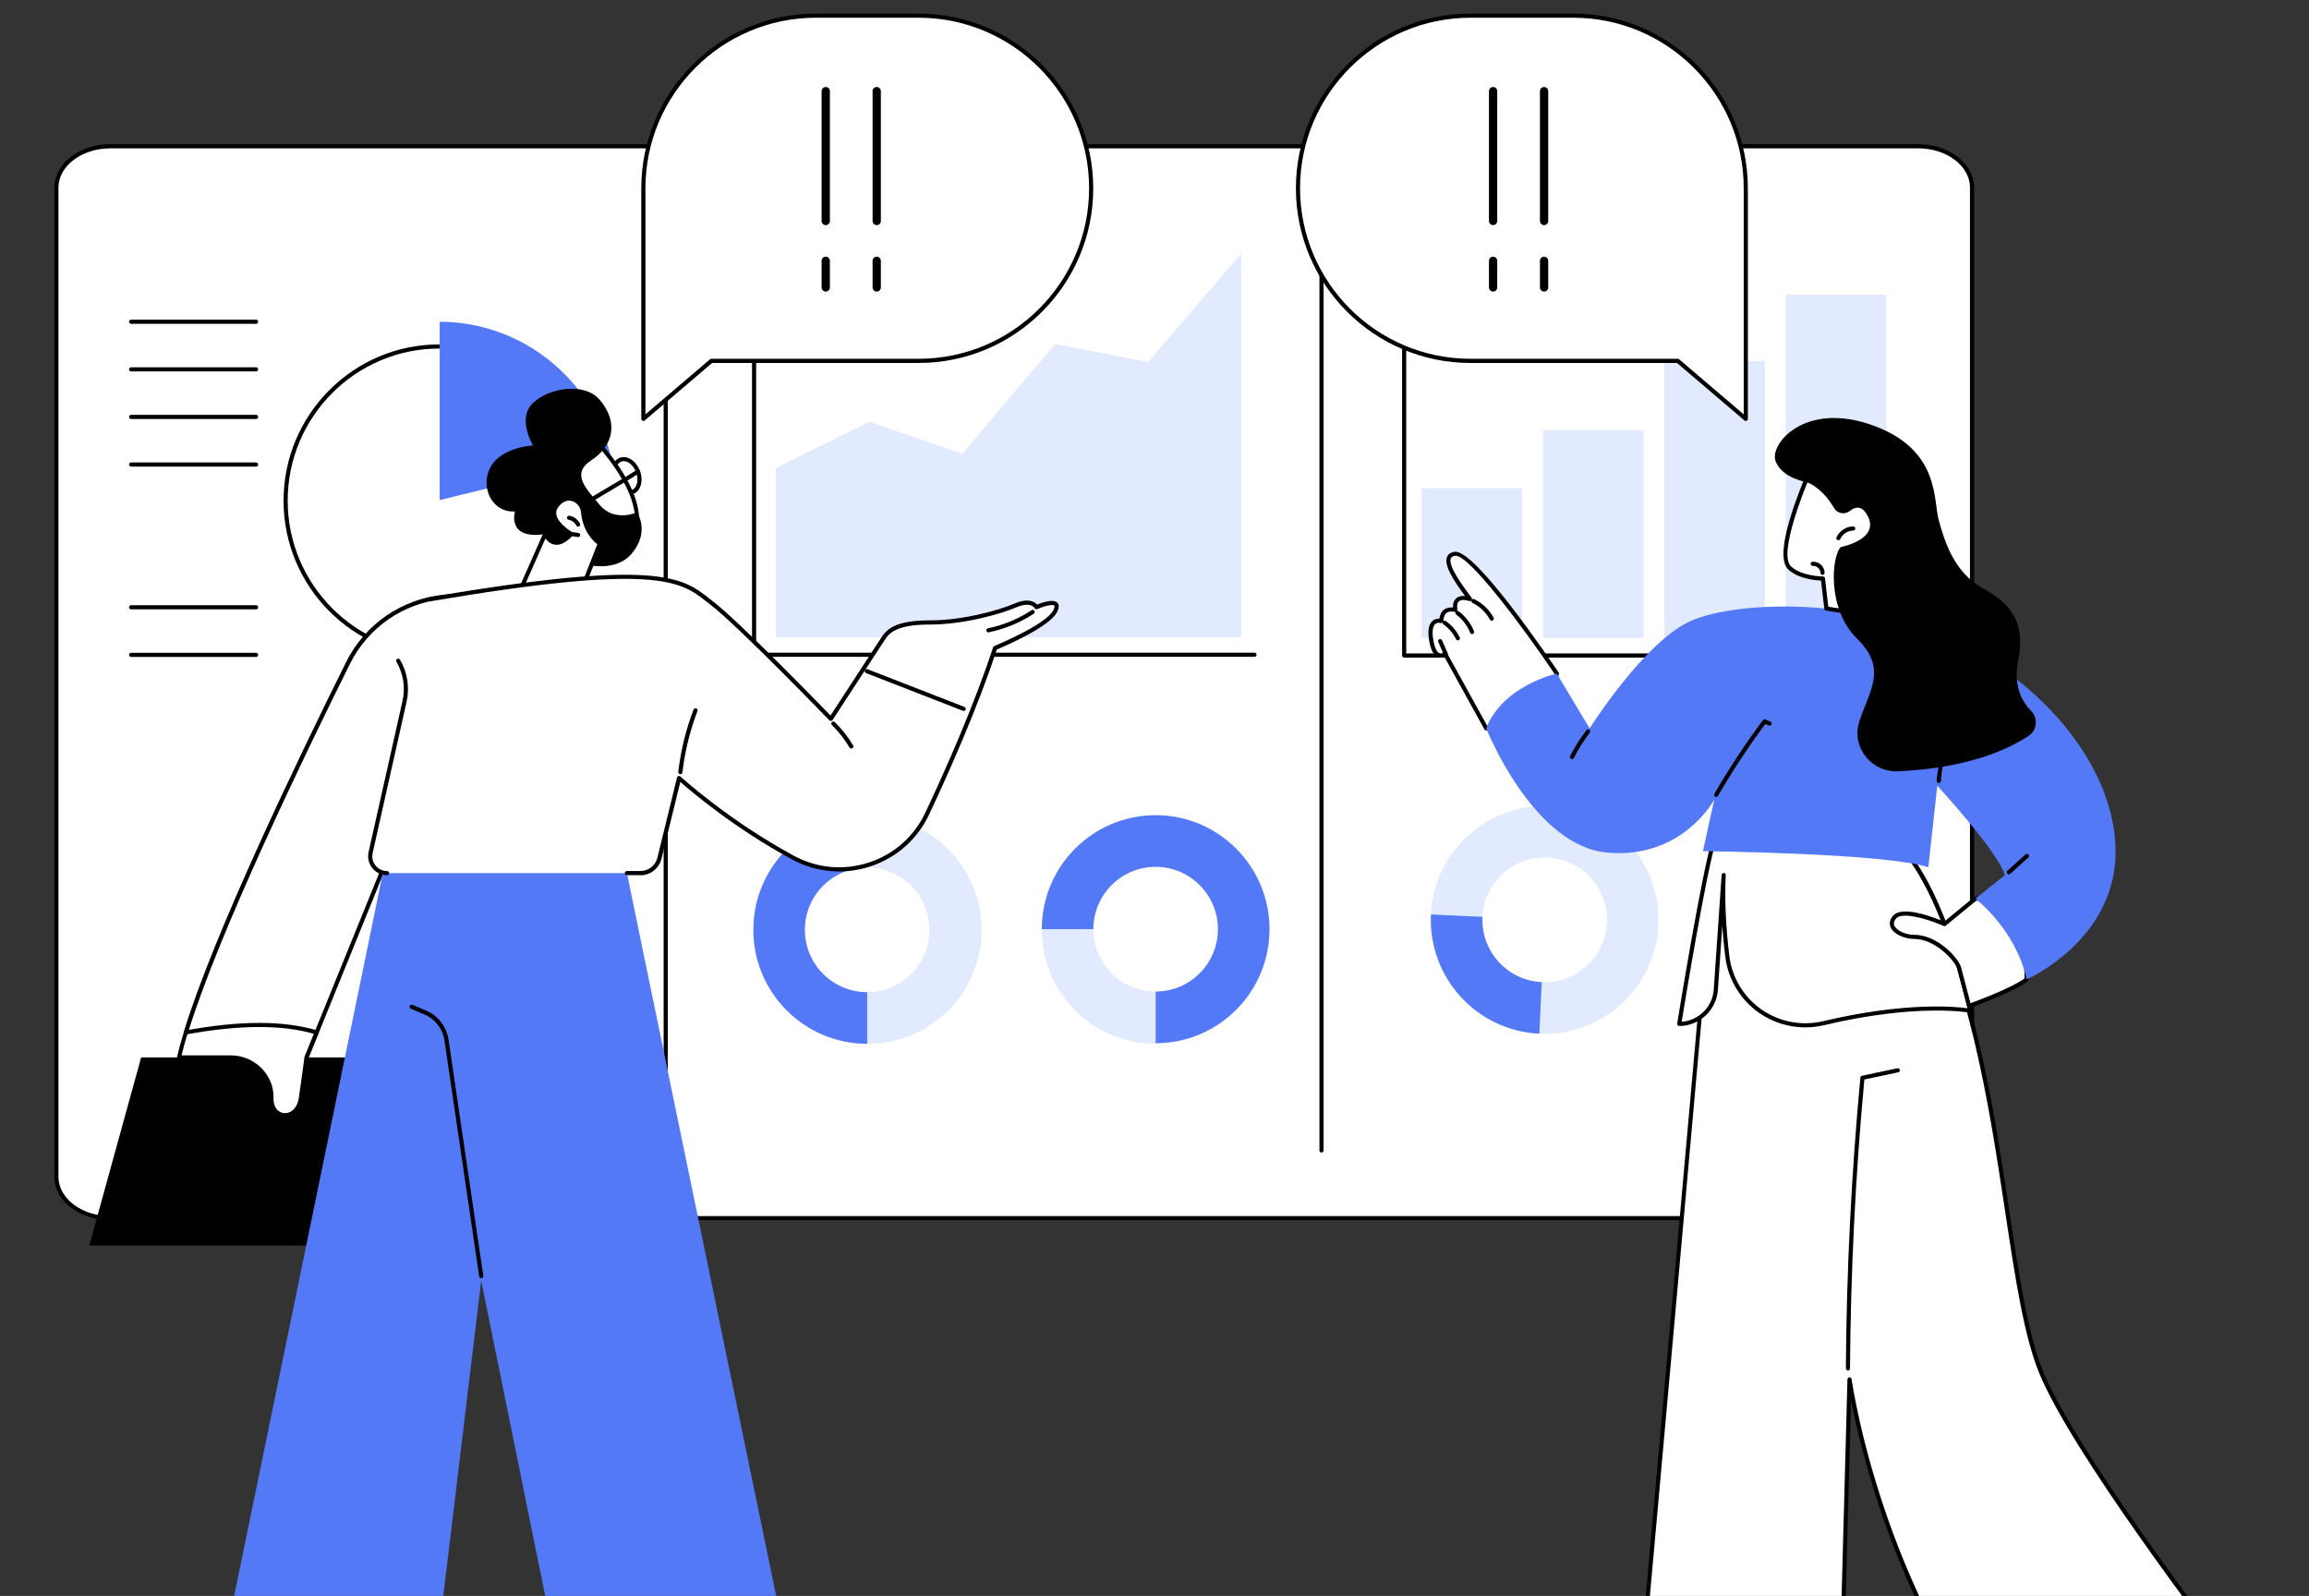 <svg width="340" height="235" viewBox="0 0 340 235" fill="none" xmlns="http://www.w3.org/2000/svg">
<rect x="0" y="0" width="340" height="235" fill="#333333" stroke="none"/>
<mask id="mask0_7124_17" style="mask-type:alpha" maskUnits="userSpaceOnUse" x="0" y="0" width="340" height="235">
<rect width="340" height="235" fill="#D9D9D9"/>
</mask>
<g mask="url(#mask0_7124_17)">
</g>
<g clip-path="url(#clip0_7124_17)">
<path d="M16.256 179.364C11.863 179.364 8.305 176.643 8.305 173.282V27.617C8.305 24.262 11.863 21.535 16.256 21.535H282.432C286.825 21.535 290.383 24.256 290.383 27.617V172.464C290.383 176.271 286.343 179.358 281.366 179.358H16.256V179.364Z" fill="white"/>
<path d="M281.366 179.668H16.256C11.704 179.668 8 176.807 8 173.281V27.617C8 24.097 11.704 21.23 16.256 21.23H282.432C286.983 21.23 290.687 24.091 290.687 27.617V172.464C290.687 176.435 286.508 179.662 281.366 179.662V179.668ZM16.256 21.846C12.039 21.846 8.609 24.438 8.609 27.623V173.287C8.609 176.472 12.039 179.064 16.256 179.064H281.366C286.167 179.064 290.078 176.106 290.078 172.476V27.617C290.078 24.432 286.648 21.84 282.432 21.84H16.256V21.846Z" fill="black"/>
<path d="M194.594 169.706C194.423 169.706 194.289 169.571 194.289 169.401V33.796C194.289 33.625 194.423 33.491 194.594 33.491C194.764 33.491 194.898 33.625 194.898 33.796V169.401C194.898 169.571 194.764 169.706 194.594 169.706Z" fill="black"/>
<path d="M98.025 169.706C97.855 169.706 97.721 169.571 97.721 169.401V33.796C97.721 33.625 97.855 33.491 98.025 33.491C98.196 33.491 98.33 33.625 98.33 33.796V169.401C98.33 169.571 98.196 169.706 98.025 169.706Z" fill="black"/>
<path d="M64.679 96.431C77.172 96.431 87.301 86.266 87.301 73.725C87.301 61.185 77.172 51.019 64.679 51.019C52.185 51.019 42.057 61.185 42.057 73.725C42.057 86.266 52.185 96.431 64.679 96.431Z" fill="white"/>
<path d="M64.681 96.737C52.038 96.737 41.754 86.415 41.754 73.725C41.754 61.036 52.038 50.714 64.681 50.714C77.323 50.714 87.607 61.036 87.607 73.725C87.607 86.415 77.323 96.737 64.681 96.737ZM64.681 51.324C52.373 51.324 42.363 61.372 42.363 73.725C42.363 86.079 52.373 96.127 64.681 96.127C76.988 96.127 86.998 86.079 86.998 73.725C86.998 61.372 76.988 51.324 64.681 51.324Z" fill="black"/>
<path d="M90.021 67.497C87.316 55.985 77.031 47.414 64.742 47.377V73.634C64.742 73.634 85.805 68.467 90.021 67.491V67.497Z" fill="#5479F7"/>
<path d="M37.708 47.681H19.308C19.138 47.681 19.004 47.547 19.004 47.376C19.004 47.206 19.138 47.071 19.308 47.071H37.708C37.879 47.071 38.013 47.206 38.013 47.376C38.013 47.547 37.879 47.681 37.708 47.681Z" fill="black"/>
<path d="M37.708 54.691H19.308C19.138 54.691 19.004 54.557 19.004 54.386C19.004 54.215 19.138 54.081 19.308 54.081H37.708C37.879 54.081 38.013 54.215 38.013 54.386C38.013 54.557 37.879 54.691 37.708 54.691Z" fill="black"/>
<path d="M37.708 61.695H19.308C19.138 61.695 19.004 61.561 19.004 61.39C19.004 61.219 19.138 61.085 19.308 61.085H37.708C37.879 61.085 38.013 61.219 38.013 61.39C38.013 61.561 37.879 61.695 37.708 61.695Z" fill="black"/>
<path d="M37.708 68.705H19.308C19.138 68.705 19.004 68.571 19.004 68.4C19.004 68.229 19.138 68.095 19.308 68.095H37.708C37.879 68.095 38.013 68.229 38.013 68.4C38.013 68.571 37.879 68.705 37.708 68.705Z" fill="black"/>
<path d="M37.708 89.727H19.308C19.138 89.727 19.004 89.593 19.004 89.422C19.004 89.251 19.138 89.117 19.308 89.117H37.708C37.879 89.117 38.013 89.251 38.013 89.422C38.013 89.593 37.879 89.727 37.708 89.727Z" fill="black"/>
<path d="M37.708 96.736H19.308C19.138 96.736 19.004 96.602 19.004 96.431C19.004 96.26 19.138 96.126 19.308 96.126H37.708C37.879 96.126 38.013 96.26 38.013 96.431C38.013 96.602 37.879 96.736 37.708 96.736Z" fill="black"/>
<path d="M227.45 152.229C236.707 152.229 244.211 144.715 244.211 135.446C244.211 126.177 236.707 118.663 227.45 118.663C218.194 118.663 210.689 126.177 210.689 135.446C210.689 144.715 218.194 152.229 227.45 152.229Z" fill="#E2EAFF"/>
<path d="M210.708 134.652C210.276 143.913 217.416 151.771 226.665 152.204L227.451 135.439L210.708 134.652Z" fill="#5479F7"/>
<path d="M227.453 144.627C232.517 144.627 236.622 140.516 236.622 135.445C236.622 130.374 232.517 126.264 227.453 126.264C222.388 126.264 218.283 130.374 218.283 135.445C218.283 140.516 222.388 144.627 227.453 144.627Z" fill="white"/>
<path d="M170.169 153.698C179.426 153.698 186.93 146.184 186.93 136.916C186.93 127.647 179.426 120.133 170.169 120.133C160.912 120.133 153.408 127.647 153.408 136.916C153.408 146.184 160.912 153.698 170.169 153.698Z" fill="#E2EAFF"/>
<path d="M186.93 136.818C186.93 146.085 179.43 153.601 170.169 153.601V136.818H153.408C153.408 127.551 160.908 120.035 170.169 120.035C179.43 120.035 186.93 127.551 186.93 136.818Z" fill="#5479F7"/>
<path d="M170.168 146.004C175.232 146.004 179.337 141.894 179.337 136.823C179.337 131.752 175.232 127.642 170.168 127.642C165.103 127.642 160.998 131.752 160.998 136.823C160.998 141.894 165.103 146.004 170.168 146.004Z" fill="white"/>
<path d="M127.782 153.698C137.039 153.698 144.543 146.184 144.543 136.916C144.543 127.647 137.039 120.133 127.782 120.133C118.526 120.133 111.021 127.647 111.021 136.916C111.021 146.184 118.526 153.698 127.782 153.698Z" fill="#E2EAFF"/>
<path d="M127.691 120.133V153.698C118.436 153.698 110.93 146.182 110.93 136.916C110.93 127.649 118.436 120.133 127.691 120.133Z" fill="#5479F7"/>
<path d="M127.691 146.096C132.755 146.096 136.86 141.986 136.86 136.915C136.86 131.844 132.755 127.733 127.691 127.733C122.627 127.733 118.521 131.844 118.521 136.915C118.521 141.986 122.627 146.096 127.691 146.096Z" fill="white"/>
<path d="M114.232 93.827V68.93L128.002 62.109L141.692 66.819L155.376 50.653L169.066 53.312L182.75 37.335V93.827H114.232Z" fill="#E2EAFF"/>
<path d="M184.724 96.718H111.039C110.868 96.718 110.734 96.584 110.734 96.413V41.483C110.734 41.312 110.868 41.178 111.039 41.178C111.21 41.178 111.344 41.312 111.344 41.483V96.108H184.724C184.894 96.108 185.028 96.242 185.028 96.413C185.028 96.584 184.894 96.718 184.724 96.718Z" fill="black"/>
<path d="M280.446 96.828H206.762C206.591 96.828 206.457 96.694 206.457 96.523V41.593C206.457 41.422 206.591 41.288 206.762 41.288C206.932 41.288 207.066 41.422 207.066 41.593V96.218H280.446C280.617 96.218 280.751 96.352 280.751 96.523C280.751 96.694 280.617 96.828 280.446 96.828Z" fill="black"/>
<path d="M224.169 71.876H209.346V93.936H224.169V71.876Z" fill="#E2EAFF"/>
<path d="M242.03 63.342H227.207V93.936H242.03V63.342Z" fill="#E2EAFF"/>
<path d="M259.888 53.172H245.064V93.936H259.888V53.172Z" fill="#E2EAFF"/>
<path d="M277.753 43.381H262.93V93.937H277.753V43.381Z" fill="#E2EAFF"/>
<path d="M268.821 127.191L252.352 126.666C252.352 126.666 241.55 247.891 239.789 266.431L235.689 270.872C234.391 272.282 235.384 274.557 237.297 274.557H263.721C267.45 274.557 270.502 271.58 270.606 267.846L272.348 203.113C272.348 203.113 277.631 241.913 304.81 266.901L303.366 269.012C301.758 271.36 303.439 274.551 306.285 274.551H310.391C315.271 274.551 319.999 272.782 323.636 269.524C326.89 266.608 330.564 262.307 333.117 256.328C334.183 253.827 333.781 250.948 332.124 248.794C325.099 239.704 305.535 213.893 300.631 202.204C294.629 187.88 295.403 151.245 281.554 128.057L268.827 127.178L268.821 127.191Z" fill="white"/>
<path d="M310.378 274.869H306.271C304.821 274.869 303.554 274.1 302.878 272.819C302.201 271.531 302.287 270.055 303.109 268.853L304.401 266.962C290.436 254.035 282.388 237.435 278.093 225.759C274.961 217.242 273.31 210.037 272.561 206.182L270.903 267.865C270.8 271.794 267.644 274.869 263.714 274.869H237.29C236.285 274.869 235.408 274.295 234.999 273.368C234.597 272.44 234.768 271.409 235.456 270.665L239.49 266.297C241.263 247.629 251.937 127.85 252.047 126.642C252.059 126.483 252.193 126.361 252.351 126.361C252.351 126.361 252.357 126.361 252.363 126.361L268.832 126.886C268.832 126.886 268.838 126.886 268.844 126.886L281.572 127.764C281.669 127.771 281.761 127.825 281.809 127.911C290.443 142.375 293.446 162.263 295.859 178.247C297.352 188.154 298.643 196.707 300.904 202.094C305.717 213.582 324.501 238.454 332.354 248.618C334.09 250.869 334.493 253.87 333.39 256.457C331.215 261.551 328.004 266.029 323.836 269.762C320.163 273.051 315.386 274.869 310.39 274.869H310.378ZM272.341 202.814C272.494 202.814 272.622 202.924 272.646 203.077C272.658 203.174 274.017 212.905 278.672 225.551C282.967 237.216 291.015 253.821 305.01 266.681C305.12 266.785 305.138 266.956 305.053 267.078L303.609 269.189C302.92 270.195 302.847 271.446 303.414 272.526C303.98 273.606 305.053 274.252 306.271 274.252H310.378C315.221 274.252 319.858 272.495 323.422 269.305C327.523 265.632 330.685 261.234 332.823 256.219C333.841 253.84 333.469 251.07 331.867 248.996C324.001 238.814 305.181 213.893 300.337 202.338C298.052 196.884 296.755 188.295 295.25 178.345C292.855 162.465 289.87 142.717 281.358 128.368L268.795 127.496L252.619 126.984C252.028 133.591 241.78 248.569 240.081 266.462C240.075 266.529 240.044 266.59 240.001 266.639L235.901 271.08C235.383 271.641 235.255 272.422 235.56 273.124C235.865 273.825 236.529 274.258 237.29 274.258H263.714C267.309 274.258 270.197 271.44 270.294 267.847L272.037 203.113C272.037 202.955 272.165 202.826 272.323 202.814C272.323 202.814 272.335 202.814 272.341 202.814Z" fill="black"/>
<path d="M272.109 201.795C271.939 201.795 271.805 201.654 271.805 201.49C271.896 187.251 272.615 172.841 273.943 158.669C273.955 158.535 274.053 158.425 274.187 158.401L279.384 157.303C279.548 157.266 279.713 157.376 279.743 157.541C279.78 157.706 279.67 157.87 279.506 157.901L274.528 158.95C273.212 173.036 272.505 187.348 272.414 201.496C272.414 201.667 272.274 201.801 272.109 201.801V201.795Z" fill="black"/>
<path d="M280.414 125.33C280.414 125.33 285.873 130.406 290.107 148.824C290.107 148.824 282.461 147.353 268.521 150.66C261.807 152.252 255.19 147.683 254.344 140.832C253.881 137.08 253.606 132.907 253.807 128.856L252.65 145.731C252.455 148.567 250.097 150.77 247.258 150.77C247.258 150.77 250.944 127.923 252.504 123.354L280.414 125.33Z" fill="white"/>
<path d="M265.841 151.282C263.429 151.282 261.046 150.55 259.036 149.147C256.276 147.225 254.46 144.205 254.046 140.868C253.851 139.306 253.705 137.781 253.607 136.311L252.961 145.749C252.754 148.732 250.256 151.074 247.265 151.074C247.173 151.074 247.088 151.038 247.033 150.965C246.978 150.897 246.948 150.806 246.966 150.721C247.119 149.787 250.677 127.801 252.224 123.256C252.267 123.127 252.395 123.042 252.535 123.048L280.445 125.025C280.512 125.025 280.579 125.055 280.634 125.104C280.86 125.311 286.209 130.454 290.419 148.75C290.443 148.848 290.413 148.957 290.34 149.031C290.267 149.104 290.163 149.14 290.066 149.116C289.993 149.104 282.31 147.695 268.607 150.952C267.7 151.166 266.773 151.276 265.853 151.276L265.841 151.282ZM253.814 128.551C253.814 128.551 253.827 128.551 253.833 128.551C253.997 128.563 254.125 128.703 254.119 128.868C253.936 132.437 254.119 136.445 254.649 140.795C255.039 143.961 256.763 146.822 259.383 148.646C262.015 150.483 265.323 151.111 268.455 150.367C280.415 147.53 287.86 148.207 289.712 148.457C285.831 131.864 280.933 126.306 280.281 125.629L252.724 123.677C251.262 128.295 248.099 147.548 247.624 150.452C250.134 150.275 252.175 148.256 252.352 145.706L253.51 128.832C253.522 128.673 253.656 128.545 253.814 128.545V128.551Z" fill="black"/>
<path d="M297.932 132.328H290.889L286.32 136.074C286.32 136.074 280.41 133.457 279.008 135.018C277.607 136.58 279.928 137.953 281.878 137.953C285.125 137.953 288.123 141.259 288.482 142.516L289.957 148.135C289.957 148.135 296.549 145.78 298.45 144.206L297.938 132.334L297.932 132.328Z" fill="white"/>
<path d="M289.949 148.439C289.901 148.439 289.852 148.427 289.809 148.403C289.736 148.36 289.681 148.293 289.657 148.207L288.182 142.589C287.866 141.478 284.953 138.257 281.876 138.257C280.542 138.257 278.873 137.623 278.404 136.561C278.221 136.159 278.142 135.524 278.781 134.81C280.195 133.236 285.142 135.231 286.269 135.719L290.693 132.09C290.747 132.047 290.814 132.022 290.888 132.022H297.931C298.095 132.022 298.229 132.151 298.235 132.315L298.747 144.187C298.747 144.285 298.711 144.376 298.637 144.437C296.712 146.023 290.321 148.323 290.053 148.421C290.022 148.433 289.986 148.439 289.949 148.439ZM280.536 134.829C279.945 134.829 279.476 134.945 279.226 135.219C278.885 135.604 278.794 135.957 278.952 136.311C279.275 137.037 280.609 137.647 281.87 137.647C285.258 137.647 288.359 141.009 288.767 142.43L290.156 147.725C291.448 147.25 296.401 145.377 298.132 144.053L297.638 132.626H290.997L286.513 136.305C286.422 136.378 286.3 136.397 286.196 136.348C284.588 135.64 282.12 134.823 280.542 134.823L280.536 134.829Z" fill="black"/>
<path d="M228.328 103.576L229.248 99.171C229.248 99.171 217.166 81.181 214.266 81.534C211.366 81.888 215.735 87.159 216.46 88.221C216.46 88.221 213.937 87.251 214.291 89.813C214.291 89.813 212.298 89.209 212.238 91.448C212.238 91.448 210.209 90.807 210.739 94.187C211.269 97.567 212.804 96.292 212.804 96.292L218.854 107.249L228.334 103.582L228.328 103.576Z" fill="white"/>
<path d="M218.848 107.554C218.738 107.554 218.634 107.499 218.579 107.395L212.682 96.713C212.45 96.817 212.115 96.896 211.75 96.762C211.098 96.518 210.653 95.664 210.427 94.236C210.208 92.851 210.385 91.906 210.939 91.424C211.274 91.131 211.67 91.088 211.951 91.1C212.024 90.49 212.261 90.033 212.657 89.752C213.084 89.447 213.596 89.417 213.949 89.453C213.931 88.813 214.107 88.343 214.479 88.056C214.845 87.763 215.326 87.727 215.734 87.763C214.04 85.476 212.56 83.206 213.084 81.986C213.206 81.7 213.504 81.334 214.229 81.248C214.26 81.248 214.296 81.248 214.333 81.248C217.471 81.248 228.267 97.189 229.504 99.025C229.552 99.092 229.564 99.178 229.546 99.257L228.626 103.662C228.608 103.765 228.535 103.845 228.437 103.881L218.957 107.548C218.921 107.56 218.884 107.566 218.848 107.566V107.554ZM212.797 95.987C212.797 95.987 212.834 95.987 212.852 95.987C212.944 96.005 213.017 96.06 213.059 96.14L218.982 106.865L228.06 103.351L228.919 99.239C224.276 92.339 216.258 81.602 214.296 81.84C213.772 81.901 213.675 82.139 213.638 82.212C213.175 83.292 215.436 86.324 216.282 87.465C216.465 87.715 216.611 87.91 216.709 88.044C216.782 88.154 216.782 88.3 216.697 88.404C216.611 88.508 216.471 88.544 216.35 88.502C216.069 88.398 215.265 88.191 214.857 88.52C214.595 88.727 214.503 89.148 214.589 89.771C214.601 89.874 214.564 89.978 214.485 90.045C214.406 90.112 214.296 90.137 214.199 90.106C214.193 90.106 213.486 89.899 213.017 90.246C212.718 90.466 212.56 90.869 212.542 91.46C212.542 91.558 212.493 91.644 212.414 91.698C212.334 91.753 212.237 91.772 212.146 91.741C212.146 91.741 211.67 91.601 211.341 91.888C211.079 92.119 210.811 92.699 211.037 94.139C211.28 95.707 211.725 96.097 211.969 96.188C212.286 96.311 212.603 96.06 212.603 96.054C212.657 96.005 212.724 95.981 212.797 95.981V95.987Z" fill="black"/>
<path d="M219.658 91.393C219.549 91.393 219.445 91.338 219.39 91.235C218.818 90.179 217.904 89.301 216.825 88.776C216.673 88.703 216.612 88.52 216.685 88.368C216.758 88.215 216.941 88.154 217.093 88.227C218.288 88.813 219.293 89.777 219.926 90.942C220.006 91.088 219.951 91.278 219.805 91.357C219.756 91.381 219.707 91.393 219.658 91.393Z" fill="black"/>
<path d="M216.771 93.375C216.649 93.375 216.533 93.302 216.484 93.18C216.07 92.125 215.339 91.167 214.425 90.496C214.291 90.398 214.26 90.203 214.358 90.069C214.455 89.934 214.65 89.904 214.784 90.001C215.79 90.746 216.594 91.795 217.051 92.954C217.112 93.113 217.033 93.29 216.88 93.351C216.844 93.363 216.807 93.369 216.771 93.369V93.375Z" fill="black"/>
<path d="M214.676 94.29C214.56 94.29 214.457 94.229 214.402 94.12C213.981 93.259 213.342 92.509 212.562 91.954C212.428 91.856 212.391 91.667 212.489 91.527C212.586 91.393 212.775 91.356 212.915 91.454C213.774 92.07 214.481 92.899 214.944 93.851C215.017 94.004 214.956 94.187 214.804 94.26C214.761 94.278 214.712 94.29 214.67 94.29H214.676Z" fill="black"/>
<path d="M212.903 96.633C212.787 96.633 212.671 96.566 212.622 96.45L211.782 94.528C211.715 94.376 211.782 94.193 211.94 94.126C212.092 94.058 212.275 94.126 212.342 94.284L213.183 96.206C213.25 96.358 213.183 96.541 213.025 96.608C212.982 96.627 212.945 96.633 212.903 96.633Z" fill="black"/>
<path d="M229.242 99.177C229.242 99.177 221.273 100.928 218.842 107.248C218.842 107.248 225.745 124.672 236.797 125.562C247.843 126.447 252.425 117.735 252.425 117.735L250.755 125.33C250.755 125.33 277.77 125.629 283.948 127.697L285.264 115.691C285.264 115.691 294.184 125.385 295.219 128.863L290.875 132.334C290.875 132.334 296.749 136.745 298.43 144.206C298.43 144.206 311.889 138.343 311.511 124.842C311.133 111.342 298.284 97.847 283.942 92.851C269.606 87.861 254.715 88.873 248.933 91.448C242.152 94.468 234.073 107.248 234.073 107.248L229.23 99.177H229.242Z" fill="#5479F7"/>
<path d="M231.472 111.78C231.424 111.78 231.381 111.768 231.332 111.75C231.18 111.676 231.125 111.487 231.198 111.341C231.88 109.993 232.697 108.705 233.617 107.51C233.72 107.376 233.909 107.351 234.043 107.455C234.177 107.559 234.202 107.748 234.098 107.882C233.196 109.047 232.404 110.304 231.74 111.622C231.686 111.725 231.582 111.786 231.466 111.786L231.472 111.78Z" fill="black"/>
<path d="M285.472 115.294C285.429 115.294 285.381 115.282 285.338 115.264C285.222 115.209 285.155 115.087 285.167 114.959C285.32 113.391 285.588 111.829 285.972 110.298C286.014 110.133 286.179 110.036 286.343 110.078C286.508 110.121 286.605 110.286 286.563 110.451C286.209 111.86 285.953 113.306 285.801 114.751C285.88 114.873 285.862 115.032 285.758 115.136L285.685 115.209C285.624 115.264 285.551 115.294 285.472 115.294Z" fill="black"/>
<path d="M295.799 128.746C295.714 128.746 295.634 128.71 295.573 128.643C295.464 128.515 295.47 128.325 295.598 128.21L298.266 125.806C298.394 125.696 298.583 125.702 298.699 125.83C298.809 125.958 298.802 126.148 298.675 126.263L296.006 128.667C295.945 128.722 295.872 128.746 295.805 128.746H295.799Z" fill="black"/>
<path d="M252.706 117.345C252.658 117.345 252.603 117.333 252.554 117.302C252.408 117.217 252.359 117.034 252.444 116.888C254.607 113.148 257.008 109.5 259.597 106.041C259.682 105.925 259.835 105.888 259.963 105.943L260.712 106.272C260.864 106.34 260.937 106.523 260.87 106.675C260.803 106.828 260.621 106.901 260.468 106.834L259.938 106.602C257.422 109.982 255.082 113.544 252.974 117.193C252.92 117.29 252.816 117.345 252.712 117.345H252.706Z" fill="black"/>
<path d="M267.432 67.314C267.432 67.314 260.925 81.18 263.526 83.626C265.189 85.188 268.425 85.188 268.425 85.188L268.943 89.605L276.4 90.746C276.4 90.746 282.724 70.162 267.432 67.314Z" fill="white"/>
<path d="M276.394 91.051C276.394 91.051 276.363 91.051 276.345 91.051L268.887 89.911C268.753 89.892 268.644 89.782 268.632 89.642L268.144 85.488C267.309 85.451 264.775 85.225 263.313 83.847C260.632 81.321 266.475 68.619 267.151 67.18C267.212 67.052 267.346 66.984 267.48 67.009C271.251 67.71 274.06 69.547 275.821 72.457C280.086 79.521 276.826 90.374 276.686 90.832C276.643 90.96 276.528 91.045 276.394 91.045V91.051ZM269.21 89.337L276.174 90.405C276.637 88.721 279.074 79.021 275.297 72.774C273.67 70.078 271.081 68.357 267.602 67.656C265.768 71.615 261.765 81.553 263.733 83.401C265.293 84.865 268.388 84.884 268.424 84.884C268.577 84.884 268.711 85 268.729 85.152L269.216 89.337H269.21Z" fill="black"/>
<path d="M268.364 84.652C268.193 84.652 268.059 84.511 268.059 84.347C268.059 84.084 267.937 83.81 267.712 83.609C267.486 83.407 267.212 83.303 266.95 83.328C266.78 83.346 266.633 83.224 266.615 83.053C266.597 82.889 266.719 82.736 266.889 82.718C267.328 82.675 267.773 82.834 268.126 83.151C268.479 83.468 268.674 83.907 268.674 84.347C268.674 84.511 268.534 84.652 268.37 84.652H268.364Z" fill="black"/>
<path d="M270.697 79.546C270.655 79.546 270.612 79.54 270.575 79.522C270.423 79.454 270.35 79.271 270.423 79.119C270.843 78.179 271.849 77.52 272.878 77.52H272.891C273.061 77.52 273.195 77.661 273.195 77.826C273.195 77.99 273.055 78.131 272.891 78.131C272.891 78.131 272.885 78.131 272.878 78.131C272.08 78.131 271.307 78.637 270.984 79.363C270.935 79.479 270.819 79.546 270.703 79.546H270.697Z" fill="black"/>
<path d="M298.712 108.352C295.72 110.347 289.804 113.092 279.477 113.574C275.706 113.751 272.726 110.231 273.689 106.577C273.719 106.467 273.75 106.351 273.786 106.241C275.218 101.721 278.015 98.536 273.476 94.071C268.937 89.605 269.729 81.839 271.057 80.552C271.057 80.552 276.729 79.472 275.072 76.086C274.231 74.36 273.208 74.585 272.403 75.226C271.654 75.818 270.563 75.647 270.076 74.823C269.253 73.432 267.907 71.718 266.006 70.98C266.006 70.98 262.436 70.443 261.461 67.93C260.486 65.416 265.732 59.035 275.724 62.616C285.71 66.191 284.65 73.634 285.478 76.592C286.307 79.551 287.666 84.291 292.028 86.646C296.39 89.001 298.236 92.027 297.182 97.213C296.415 100.97 297.749 103.331 299.089 104.692C300.137 105.753 299.954 107.529 298.718 108.352H298.712Z" fill="black"/>
<path d="M76.299 91.227L75.27 88.104C75.27 88.104 72.022 87.243 65.467 87.866C59.356 88.451 53.97 92.136 51.234 97.639C44.642 110.883 31.829 137.409 27.363 152.026H46.634L67.429 100.817L76.306 91.227H76.299Z" fill="white"/>
<path d="M46.627 152.332H27.356C27.258 152.332 27.167 152.283 27.112 152.21C27.057 152.13 27.039 152.033 27.063 151.941C31.48 137.489 43.928 111.635 50.953 97.512C53.749 91.887 59.166 88.165 65.429 87.568C71.966 86.945 75.207 87.775 75.342 87.812C75.439 87.836 75.518 87.915 75.555 88.013L76.585 91.136C76.621 91.24 76.597 91.356 76.517 91.442L67.683 100.989L46.907 152.149C46.858 152.265 46.749 152.338 46.627 152.338V152.332ZM27.77 151.722H46.426L67.147 100.702C67.159 100.666 67.183 100.635 67.208 100.611L75.963 91.155L75.043 88.367C74.324 88.214 71.132 87.641 65.502 88.178C59.446 88.757 54.218 92.344 51.513 97.786C44.555 111.769 32.291 137.245 27.782 151.734L27.77 151.722Z" fill="black"/>
<path d="M61.439 183.402H13.143L20.783 155.705H61.439V183.402Z" fill="black"/>
<path d="M26.352 155.705H33.98C37.026 155.705 39.677 157.98 39.951 161.018C39.969 161.244 39.981 161.47 39.969 161.696C39.866 164.898 43.789 165.209 44.301 161.696C44.819 158.182 45.123 155.705 45.123 155.705L46.616 152.026C41.273 150.416 34.656 150.696 27.345 152.026C26.937 153.356 26.602 154.588 26.34 155.705H26.352Z" fill="white"/>
<path d="M41.981 164.526C41.914 164.526 41.853 164.526 41.792 164.52C40.732 164.422 39.617 163.501 39.678 161.695C39.684 161.482 39.678 161.268 39.659 161.055C39.403 158.23 36.918 156.015 33.993 156.015H26.365C26.274 156.015 26.182 155.973 26.128 155.9C26.073 155.826 26.048 155.729 26.067 155.643C26.316 154.557 26.657 153.313 27.078 151.946C27.108 151.837 27.2 151.757 27.316 151.733C35.455 150.25 41.804 150.256 46.733 151.739C46.812 151.763 46.885 151.824 46.922 151.898C46.958 151.977 46.958 152.062 46.928 152.142L45.447 155.784C45.405 156.119 45.1 158.504 44.625 161.744C44.338 163.684 43.096 164.526 41.993 164.526H41.981ZM26.737 155.399H33.981C37.216 155.399 39.976 157.858 40.256 160.994C40.281 161.231 40.287 161.475 40.275 161.707C40.232 163.129 41.024 163.836 41.834 163.904C42.712 163.983 43.76 163.312 44.003 161.652C44.515 158.181 44.826 155.692 44.826 155.668C44.826 155.643 44.838 155.613 44.844 155.588L46.209 152.221C41.463 150.873 35.358 150.891 27.584 152.288C27.242 153.423 26.956 154.466 26.731 155.393L26.737 155.399Z" fill="black"/>
<path d="M92.09 127.496H56.588L27.916 266.919H61.438L70.857 188.582L86.759 266.919H120.884L92.09 127.496Z" fill="#5479F7"/>
<path d="M70.858 188.209C70.712 188.209 70.578 188.099 70.56 187.947L65.442 153.173C65.198 151.495 64.071 150.043 62.517 149.385L60.495 148.524C60.342 148.457 60.269 148.28 60.33 148.122C60.397 147.969 60.574 147.896 60.732 147.957L62.755 148.817C64.51 149.562 65.771 151.196 66.045 153.082L71.163 187.855C71.187 188.02 71.071 188.178 70.907 188.203C70.895 188.203 70.876 188.203 70.864 188.203L70.858 188.209Z" fill="black"/>
<path d="M92.693 72.829C91.743 72.829 90.743 72.024 90.286 70.804C90.031 70.108 89.982 69.382 90.146 68.754C90.323 68.089 90.725 67.607 91.267 67.406C91.816 67.204 92.425 67.302 92.998 67.692C93.534 68.058 93.972 68.644 94.234 69.333C94.783 70.804 94.338 72.329 93.254 72.731C93.071 72.799 92.882 72.829 92.693 72.829ZM91.846 67.906C91.724 67.906 91.603 67.924 91.487 67.967C91.133 68.101 90.865 68.43 90.737 68.9C90.603 69.407 90.646 70.004 90.859 70.578C91.286 71.731 92.267 72.433 93.04 72.146C93.814 71.859 94.094 70.682 93.662 69.529C93.448 68.955 93.089 68.473 92.656 68.18C92.382 67.997 92.102 67.9 91.84 67.9L91.846 67.906Z" fill="black"/>
<path d="M87.406 64.458C87.498 64.684 94.108 71.303 93.785 76.873C93.785 76.873 87.997 78.654 84.031 71.76C80.065 64.867 87.406 64.458 87.406 64.458Z" fill="white"/>
<path d="M92.11 77.367C90.008 77.367 86.456 76.574 83.769 71.907C82.49 69.686 82.215 67.862 82.959 66.489C84.11 64.354 87.254 64.159 87.388 64.153C87.504 64.147 87.613 64.208 87.668 64.305C87.699 64.348 87.827 64.488 87.955 64.635C92.213 69.454 94.279 73.578 94.09 76.891C94.084 77.019 93.999 77.129 93.877 77.165C93.858 77.171 93.17 77.373 92.11 77.373V77.367ZM87.272 64.775C86.657 64.842 84.354 65.196 83.501 66.782C82.867 67.953 83.135 69.576 84.305 71.602C87.729 77.55 92.445 76.866 93.499 76.629C93.572 73.523 91.561 69.625 87.504 65.037C87.4 64.921 87.327 64.836 87.272 64.775Z" fill="black"/>
<path d="M85.194 82.827C85.194 82.827 90.312 84.724 93.035 81.497C95.758 78.27 93.803 75.445 93.803 75.445C93.803 75.445 90.507 76.94 88.332 74.378C86.156 71.815 84.097 69.723 87.052 67.789C90.007 65.861 91.329 62.475 88.332 58.9C86.096 56.228 80.874 57.076 78.48 59.34C76.085 61.603 78.48 65.593 78.48 65.593C78.48 65.593 73.996 65.794 72.302 68.655C70.608 71.516 72.332 75.506 75.823 75.311C75.823 75.311 74.562 79.539 80.277 78.636L82.318 83.974L85.194 82.827Z" fill="black"/>
<path d="M76.299 87.641L80.271 78.636C80.271 78.636 81.502 81.528 84.128 78.636C84.128 78.636 80.405 76.507 82.002 74.445C83.598 72.383 85.712 73.792 85.858 75.379C86.157 78.703 88.332 80.033 88.332 80.033L85.724 86.689L76.299 87.641Z" fill="white"/>
<path d="M76.299 87.945C76.202 87.945 76.111 87.896 76.056 87.817C75.995 87.731 75.983 87.616 76.025 87.512L79.998 78.507C80.046 78.398 80.162 78.331 80.278 78.324C80.4 78.324 80.509 78.398 80.558 78.507C80.558 78.513 80.979 79.459 81.771 79.593C82.325 79.685 82.953 79.38 83.653 78.69C83.001 78.257 81.594 77.196 81.344 75.921C81.228 75.323 81.368 74.762 81.764 74.249C82.502 73.297 83.464 72.907 84.403 73.188C85.335 73.462 86.078 74.365 86.163 75.341C86.444 78.477 88.473 79.752 88.491 79.764C88.619 79.843 88.668 79.996 88.613 80.136L86.005 86.792C85.962 86.896 85.865 86.975 85.749 86.981L76.324 87.933C76.324 87.933 76.305 87.933 76.293 87.933L76.299 87.945ZM80.314 79.294L76.787 87.28L85.505 86.395L87.955 80.136C87.376 79.697 85.804 78.251 85.548 75.396C85.481 74.658 84.927 73.981 84.22 73.773C83.525 73.572 82.819 73.871 82.234 74.627C81.947 75 81.844 75.384 81.929 75.805C82.197 77.165 84.25 78.355 84.269 78.367C84.348 78.416 84.403 78.495 84.421 78.587C84.433 78.678 84.409 78.77 84.348 78.837C83.397 79.88 82.496 80.338 81.661 80.197C81.027 80.088 80.583 79.654 80.308 79.294H80.314Z" fill="black"/>
<path d="M85.126 79.076C85.126 79.076 85.096 79.076 85.084 79.076L84.152 78.942C83.987 78.918 83.871 78.765 83.896 78.594C83.92 78.43 84.073 78.314 84.243 78.338L85.175 78.472C85.34 78.497 85.456 78.649 85.431 78.82C85.407 78.973 85.279 79.082 85.133 79.082L85.126 79.076Z" fill="black"/>
<path d="M85.122 77.545C85.006 77.545 84.903 77.484 84.848 77.374C84.641 76.941 84.22 76.624 83.745 76.544C83.58 76.514 83.465 76.361 83.495 76.191C83.526 76.026 83.678 75.91 83.849 75.94C84.513 76.05 85.11 76.502 85.402 77.106C85.475 77.258 85.414 77.441 85.262 77.514C85.219 77.533 85.177 77.545 85.128 77.545H85.122Z" fill="black"/>
<path d="M86.302 74.39C86.205 74.39 86.107 74.341 86.046 74.25C85.955 74.109 85.991 73.92 86.132 73.829C87.161 73.152 88.587 72.31 89.97 71.498C91.347 70.687 92.766 69.845 93.784 69.18C93.924 69.089 94.113 69.125 94.204 69.266C94.296 69.406 94.259 69.595 94.119 69.686C93.089 70.358 91.664 71.206 90.281 72.017C88.904 72.828 87.484 73.67 86.467 74.335C86.418 74.372 86.357 74.384 86.302 74.384V74.39Z" fill="black"/>
<path d="M62.918 88.3L54.565 125.532C54.218 127.088 55.4 128.564 56.99 128.564H94.295C95.629 128.564 96.787 127.655 97.104 126.356L99.992 114.557C99.992 114.557 106.907 120.939 116.746 126.264C123.997 130.187 133.038 127.228 136.548 119.767C139.856 112.733 143.828 103.656 146.527 95.407C146.527 95.407 154.235 92.266 155.38 89.978C156.519 87.69 152.608 89.398 152.608 89.398C152.608 89.398 151.98 88.105 149.525 89.148C147.064 90.192 141.726 91.656 136.852 91.656C131.978 91.656 130.766 92.906 130.016 94.078C129.267 95.249 122.346 105.852 122.346 105.852C122.346 105.852 108.863 91.888 104.744 88.746C100.625 85.604 98.408 82.23 62.924 88.306L62.918 88.3Z" fill="white"/>
<path d="M56.992 128.868C56.139 128.868 55.347 128.484 54.817 127.819C54.287 127.154 54.086 126.294 54.275 125.464L59.271 103.203C59.715 101.233 59.392 99.183 58.375 97.444C58.29 97.298 58.338 97.115 58.485 97.029C58.631 96.944 58.814 96.993 58.899 97.139C60.002 99.018 60.343 101.22 59.868 103.343L54.872 125.605C54.725 126.257 54.878 126.928 55.298 127.447C55.712 127.966 56.334 128.264 56.998 128.264C57.169 128.264 57.303 128.399 57.303 128.569C57.303 128.74 57.169 128.875 56.998 128.875L56.992 128.868Z" fill="black"/>
<path d="M94.296 128.868H92.31C92.139 128.868 92.005 128.734 92.005 128.563C92.005 128.392 92.139 128.258 92.31 128.258H94.296C95.49 128.258 96.526 127.447 96.806 126.288L99.694 114.489C99.718 114.385 99.797 114.3 99.901 114.269C100.005 114.239 100.114 114.269 100.194 114.337C100.261 114.398 107.194 120.754 116.887 126.001C120.324 127.862 124.26 128.215 127.964 126.995C131.662 125.781 134.611 123.164 136.268 119.638C139.278 113.245 143.445 103.831 146.236 95.315C146.266 95.23 146.327 95.162 146.412 95.126C146.486 95.095 154.028 91.996 155.107 89.843C155.308 89.446 155.308 89.233 155.253 89.178C155.021 88.927 153.736 89.245 152.731 89.684C152.578 89.751 152.408 89.684 152.335 89.538C152.316 89.501 151.774 88.531 149.642 89.434C147.247 90.453 141.861 91.966 136.847 91.966C132.125 91.966 130.974 93.143 130.267 94.247C129.524 95.406 122.663 105.918 122.596 106.021C122.548 106.101 122.462 106.15 122.371 106.156C122.279 106.162 122.188 106.131 122.121 106.064C121.987 105.924 108.608 92.082 104.556 88.989C104.367 88.842 104.178 88.696 103.989 88.549C100.23 85.609 96.678 82.833 62.974 88.61C62.803 88.641 62.651 88.525 62.62 88.36C62.59 88.195 62.705 88.037 62.87 88.006C96.837 82.186 100.492 85.041 104.361 88.067C104.544 88.214 104.733 88.36 104.921 88.501C108.742 91.417 120.33 103.337 122.292 105.363C123.455 103.581 129.085 94.955 129.755 93.912C130.553 92.673 131.821 91.35 136.847 91.35C141.873 91.35 147.052 89.867 149.404 88.867C151.439 88 152.365 88.635 152.712 89.025C153.474 88.714 155.119 88.147 155.698 88.757C155.972 89.05 155.96 89.507 155.655 90.117C154.546 92.338 147.838 95.199 146.778 95.638C143.982 104.149 139.826 113.519 136.829 119.9C135.098 123.579 132.022 126.306 128.165 127.575C124.302 128.85 120.196 128.478 116.607 126.538C108.138 121.956 101.759 116.527 100.175 115.13L97.409 126.44C97.056 127.874 95.782 128.88 94.308 128.88L94.296 128.868Z" fill="black"/>
<path d="M100.181 113.995C100.181 113.995 100.157 113.995 100.145 113.995C99.98 113.977 99.859 113.825 99.877 113.66C100.242 110.518 100.998 107.431 102.125 104.485C102.186 104.326 102.363 104.247 102.521 104.308C102.679 104.369 102.759 104.546 102.698 104.704C101.589 107.608 100.846 110.646 100.486 113.733C100.468 113.886 100.334 114.002 100.181 114.002V113.995Z" fill="black"/>
<path d="M125.351 110.207C125.247 110.207 125.144 110.152 125.089 110.06C124.37 108.852 123.499 107.748 122.5 106.766C122.378 106.65 122.378 106.455 122.5 106.333C122.615 106.211 122.81 106.211 122.932 106.333C123.968 107.352 124.876 108.505 125.619 109.755C125.704 109.902 125.656 110.085 125.515 110.176C125.467 110.207 125.412 110.219 125.357 110.219L125.351 110.207Z" fill="black"/>
<path d="M141.899 104.68C141.862 104.68 141.825 104.674 141.789 104.662L127.526 99.11C127.368 99.049 127.294 98.872 127.355 98.714C127.416 98.555 127.593 98.482 127.751 98.543L142.014 104.094C142.173 104.155 142.246 104.332 142.185 104.491C142.136 104.613 142.02 104.686 141.899 104.686V104.68Z" fill="black"/>
<path d="M145.536 93.119C145.396 93.119 145.268 93.021 145.238 92.875C145.201 92.71 145.311 92.551 145.475 92.515C147.742 92.051 149.959 91.13 151.891 89.855C152.031 89.763 152.22 89.8 152.311 89.94C152.402 90.081 152.366 90.27 152.226 90.361C150.227 91.679 147.937 92.631 145.597 93.106C145.579 93.106 145.554 93.113 145.536 93.113V93.119Z" fill="black"/>
<path d="M257.068 61.683L247.051 53.142H216.533C202.502 53.142 191.127 41.764 191.127 27.727C191.127 13.689 202.502 2.306 216.533 2.306H231.661C245.693 2.306 257.068 13.683 257.068 27.721V61.677V61.683Z" fill="white"/>
<path d="M257.068 61.987C256.995 61.987 256.928 61.963 256.873 61.914L246.942 53.447H216.533C202.356 53.447 190.822 41.91 190.822 27.726C190.822 13.542 202.356 2 216.533 2H231.661C245.839 2 257.372 13.536 257.372 27.72V61.676C257.372 61.792 257.305 61.902 257.196 61.951C257.153 61.969 257.11 61.981 257.068 61.981V61.987ZM216.533 2.61C202.691 2.61 191.432 13.878 191.432 27.72C191.432 41.562 202.691 52.83 216.533 52.83H247.058C247.131 52.83 247.198 52.855 247.252 52.904L256.763 61.017V27.72C256.763 13.872 245.504 2.61 231.661 2.61H216.533Z" fill="black"/>
<path d="M94.736 61.683L104.753 53.142H135.271C149.302 53.142 160.677 41.764 160.677 27.727C160.677 13.689 149.302 2.306 135.271 2.306H120.143C106.111 2.306 94.736 13.683 94.736 27.721V61.677V61.683Z" fill="white"/>
<path d="M94.606 61.957C94.497 61.908 94.43 61.798 94.43 61.682V27.726C94.43 13.542 105.963 2.006 120.141 2.006H135.269C149.446 2.006 160.98 13.542 160.98 27.726C160.98 41.91 149.446 53.446 135.269 53.446H104.86L94.929 61.914C94.874 61.963 94.801 61.987 94.734 61.987C94.692 61.987 94.649 61.975 94.606 61.957ZM120.141 2.61C106.298 2.61 95.039 13.878 95.039 27.72V61.017L104.55 52.903C104.604 52.854 104.678 52.83 104.745 52.83H135.269C149.111 52.83 160.371 41.562 160.371 27.72C160.371 13.878 149.111 2.61 135.269 2.61H120.141Z" fill="black"/>
<path d="M219.859 33.15C219.524 33.15 219.25 32.876 219.25 32.54V13.421C219.25 13.085 219.524 12.81 219.859 12.81C220.194 12.81 220.469 13.085 220.469 13.421V32.54C220.469 32.876 220.194 33.15 219.859 33.15Z" fill="black"/>
<path d="M219.859 42.935C219.524 42.935 219.25 42.66 219.25 42.325V38.402C219.25 38.066 219.524 37.792 219.859 37.792C220.194 37.792 220.469 38.066 220.469 38.402V42.325C220.469 42.66 220.194 42.935 219.859 42.935Z" fill="black"/>
<path d="M227.367 33.15C227.032 33.15 226.758 32.876 226.758 32.54V13.421C226.758 13.085 227.032 12.81 227.367 12.81C227.702 12.81 227.976 13.085 227.976 13.421V32.54C227.976 32.876 227.702 33.15 227.367 33.15Z" fill="black"/>
<path d="M227.367 42.935C227.032 42.935 226.758 42.66 226.758 42.325V38.402C226.758 38.066 227.032 37.792 227.367 37.792C227.702 37.792 227.976 38.066 227.976 38.402V42.325C227.976 42.66 227.702 42.935 227.367 42.935Z" fill="black"/>
<path d="M121.592 33.15C121.257 33.15 120.982 32.876 120.982 32.54V13.421C120.982 13.085 121.257 12.81 121.592 12.81C121.927 12.81 122.201 13.085 122.201 13.421V32.54C122.201 32.876 121.927 33.15 121.592 33.15Z" fill="black"/>
<path d="M121.592 42.935C121.257 42.935 120.982 42.66 120.982 42.325V38.402C120.982 38.066 121.257 37.792 121.592 37.792C121.927 37.792 122.201 38.066 122.201 38.402V42.325C122.201 42.66 121.927 42.935 121.592 42.935Z" fill="black"/>
<path d="M129.098 33.15C128.762 33.15 128.488 32.876 128.488 32.54V13.421C128.488 13.085 128.762 12.81 129.098 12.81C129.433 12.81 129.707 13.085 129.707 13.421V32.54C129.707 32.876 129.433 33.15 129.098 33.15Z" fill="black"/>
<path d="M129.098 42.935C128.762 42.935 128.488 42.66 128.488 42.325V38.402C128.488 38.066 128.762 37.792 129.098 37.792C129.433 37.792 129.707 38.066 129.707 38.402V42.325C129.707 42.66 129.433 42.935 129.098 42.935Z" fill="black"/>
</g>
<defs>
<clipPath id="clip0_7124_17">
<rect width="326" height="233" fill="white" transform="translate(8 2)"/>
</clipPath>
</defs>
</svg>
